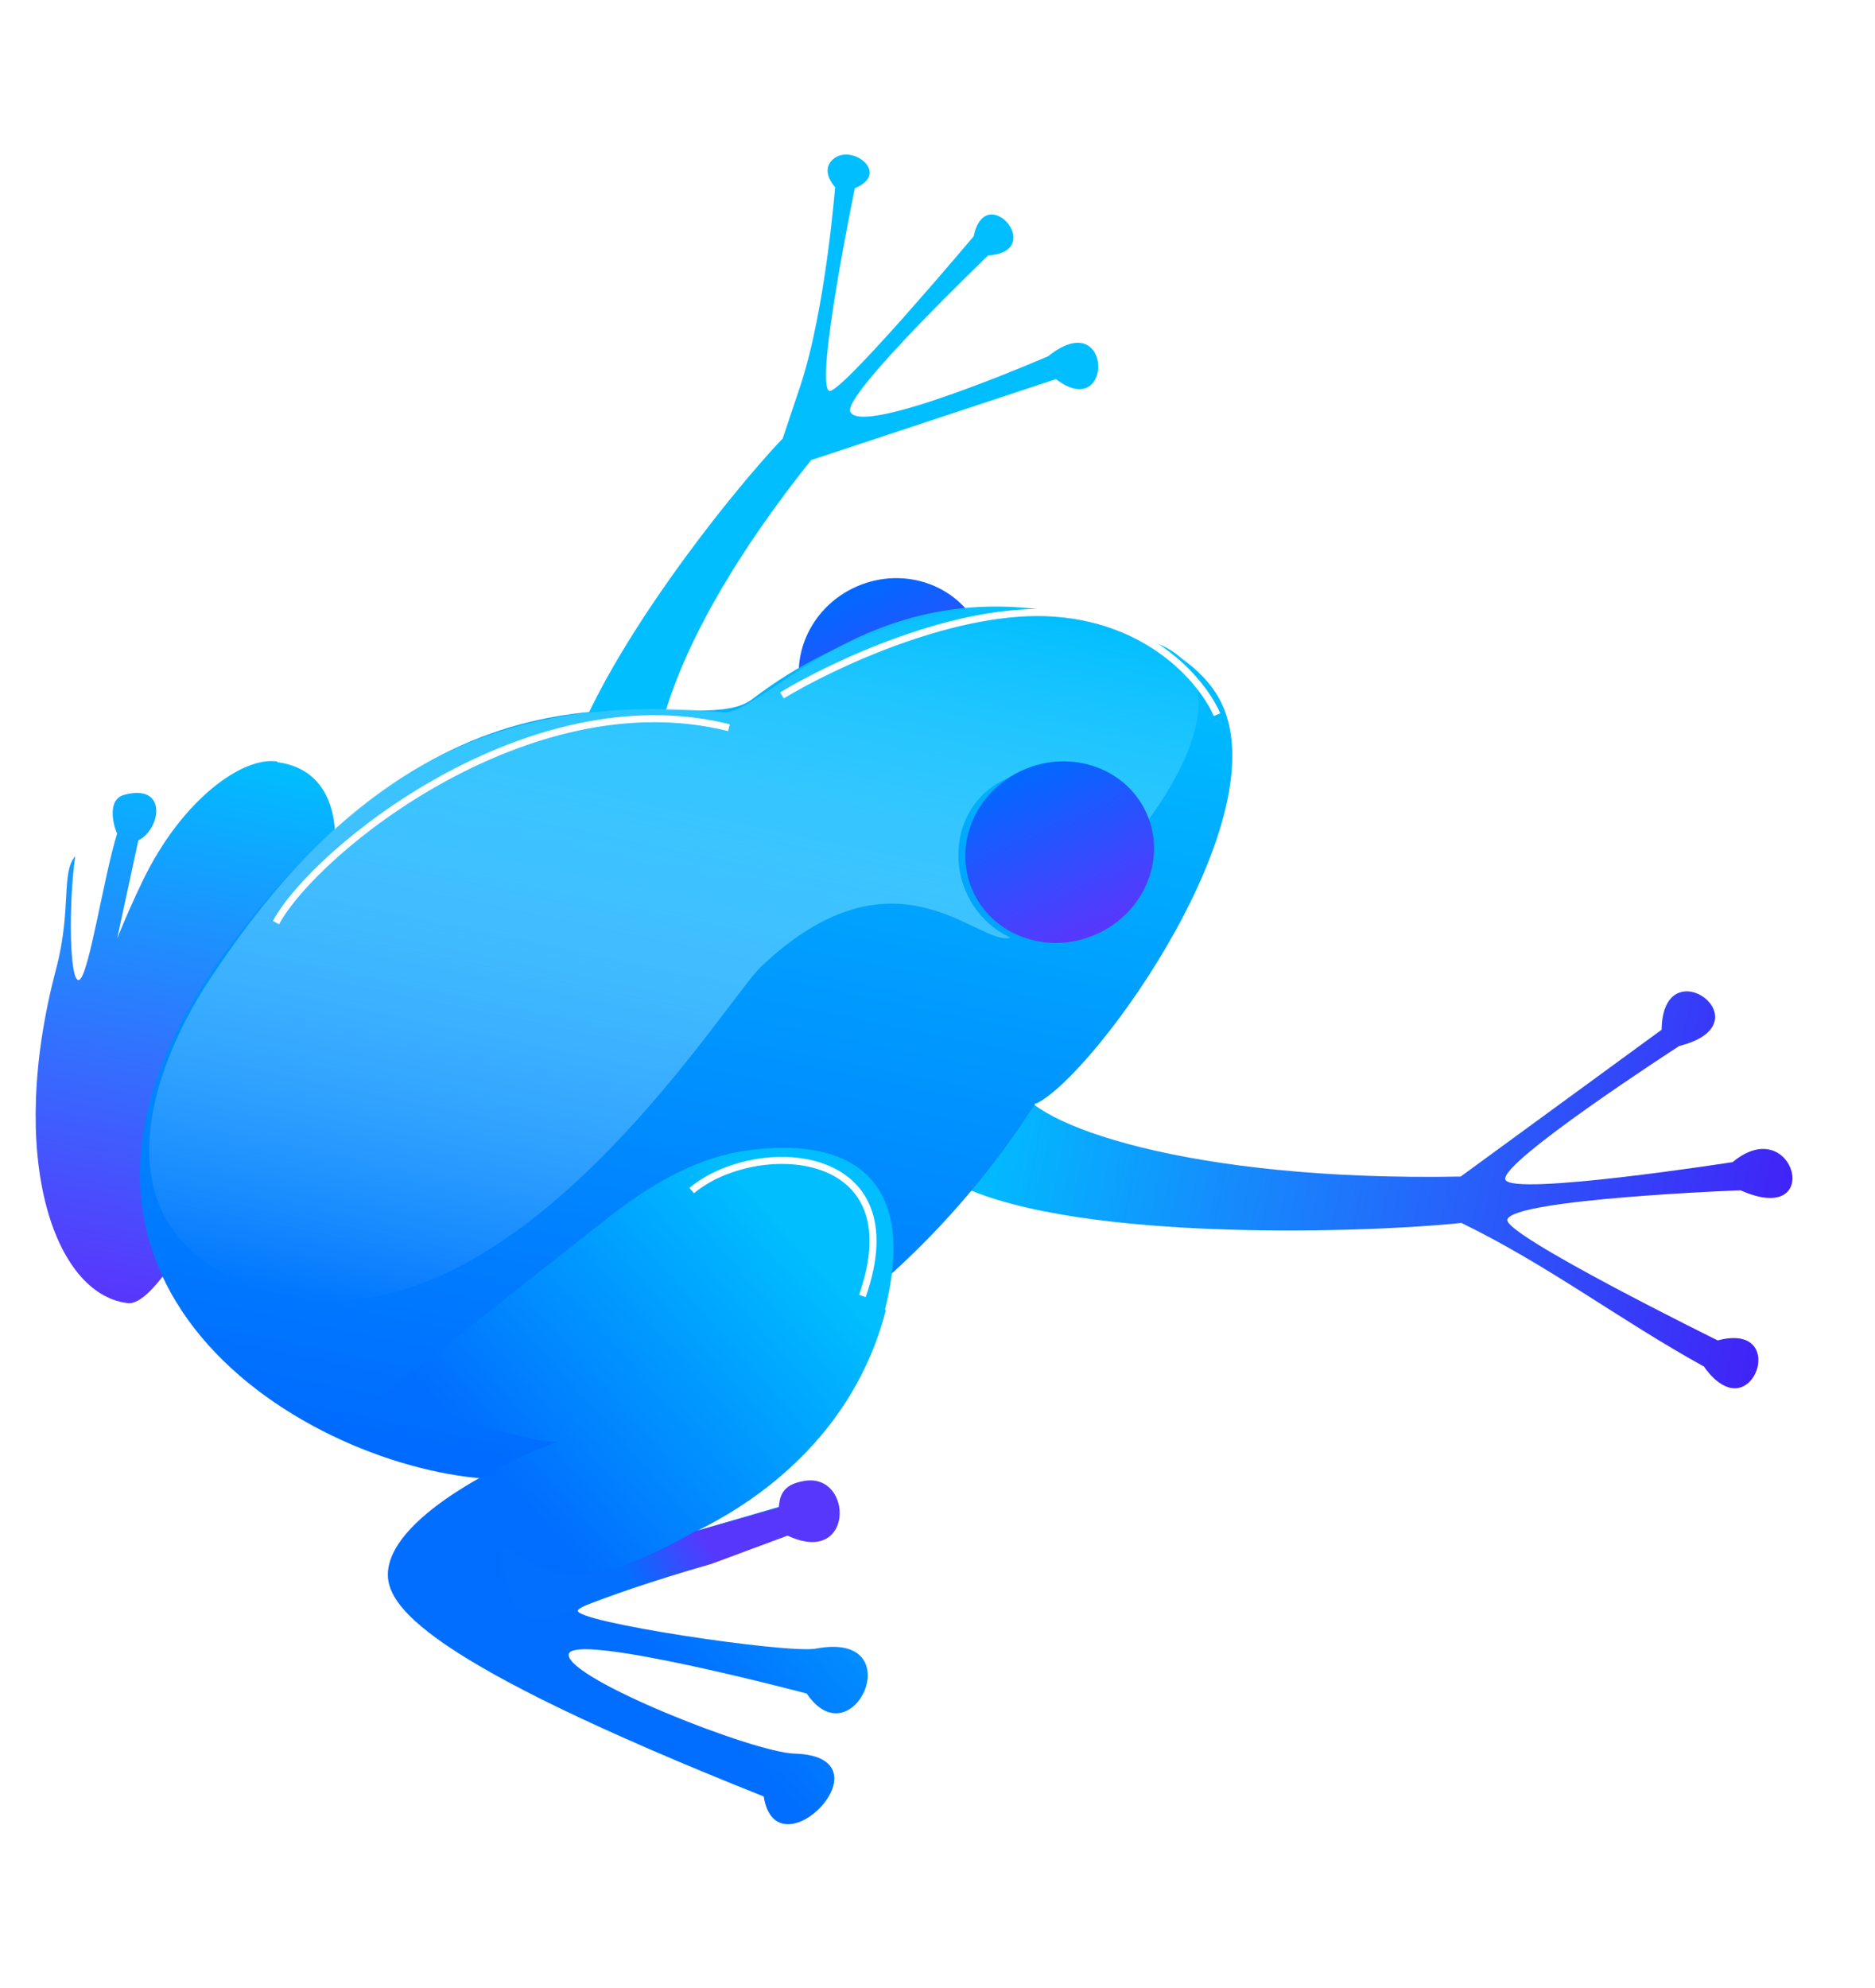 <?xml version="1.0" encoding="UTF-8"?><svg width="534" height="566" fill="none" version="1.1" viewBox="0 0 534 566" xmlns="http://www.w3.org/2000/svg" xmlns:xlink="http://www.w3.org/1999/xlink"><ellipse transform="rotate(-23.5 240 125)" cx="227" cy="187" rx="27.1" ry="25.9" fill="url(#paint0_linear_205_1145)" filter="url(#filter0_d_205_1145)"/><path d="m79 213c18.2 2.5 17.7 22.3 15.2 32-1.38 21.8-43.2 125-58.1 122-20.7-2.72-34.3-41.5-20.1-95.2 4.46-16.9 1.33-27.4 5.43-32-1.99 13.9-1.62 36.5 1.14 35.2 2.76-1.3 6.91-29.2 10.8-41.7-0.809-1.38-3.27-9.59 2.02-11 12.4-3.31 10.5 9.69 4 13l-6.02 27.9c2.31-5.7 4.8-11.3 7.41-16.7 11.1-22.8 28.2-35.1 38.1-33.7z" fill="url(#paint1_linear_205_1145)" filter="url(#filter0_d_205_1145)"/><path d="m231 127c-42.2 52.8-48.3 88.3-42.5 96.8l-28.6-3.53c6.99-32.6 48.1-83.9 63-99.4 0 0 2.9-8.53 5.1-15.2 7.12-21.6 9.84-56.4 9.84-56.4s-4.47-4.62-0.499-8c5.3-4.5 16.4 4.15 6.12 8.3 0 0-11.4 55.1-7.35 57.7 2.68 1.78 41.2-44 41.2-44 3.35-16.2 21 4.34 4.12 5.45 0 0-41.1 39.4-39.3 44.4 2.73 7.61 56.4-15.7 56.4-15.7 18.5-14.8 18.7 19.1 2.19 6.52z" fill="#00beff" filter="url(#filter0_d_205_1145)"/><path d="m416 331c-77.5 1.44-123-14.9-126-26l-16.8 28.5c34.6 16.5 118 13.4 143 10.7 24.7 12 45 27.6 69.1 40.9 0 0 4.28 6.75 9.4 6.15 7.68-0.912 10.3-17.8-5.51-13.6 0 0-61.1-30.1-59.9-34.4 1.6-5.88 66.4-8.34 66.4-8.34 24.2 10.8 15.3-22.6-2.24-8.02 0 0-62.6 9.74-64.7 5.03-2.14-4.71 49.5-38.1 49.5-38.1 25.5-6.42-4.72-28.7-5.02-4.62z" fill="url(#paint2_linear_205_1145)" filter="url(#filter0_d_205_1145)"/><path d="m295 310c-48.7 75.9-121 99.5-157 107-52.9-3.91-144-59-70.8-154 69.8-91.2 130-55.1 147-67.9 53.4-40.8 117-25.3 132-1.88 21.2 32.2-34.3 109-51.1 117z" fill="url(#paint3_linear_205_1145)" filter="url(#filter0_d_205_1145)"/><path d="m252 369c10.2-40.2-12.9-49.2-39.4-45.4-15.3 2.14-28.7 10.6-40.8 20.2l-62.8 49.5c4.78 0.678 40.9 13.9 49.6 13.3-12 4.24-46.7 20.3-48.1 36.8-0.824 9.51 9.57 25.3 107 64.1 3.69 23 37.2-11.4 8.75-12.2-11.6-0.312-64.2-21.1-64.3-28.1-0.101-6.99 67.8 11 67.8 11 13.2 19.4 30.1-18 2.64-12.8-8.04 1.54-69.5-7.67-67.8-10.9s60.1-21.5 60.1-21.5c3.98 1.83 11.9 3.95 13.4-3.48 2.83-13.7-17.4-15-15.4-4.73l-24 7.02c7.92-3.94 16-8.97 23.4-15.3 13.4-11.4 24.9-26.9 30.2-47.5z" fill="url(#paint4_linear_205_1145)" filter="url(#filter0_d_205_1145)"/><path d="m198 432c-43 24.9-48.4 4.45-55 4.46-0.081 4.42 0.77 20.5 10.7 20.5 6.29 0.038 11.9-5.04 49-15.7l21.6-8.02c19 8.91 18.8-17.8 4.89-15.6-6.88 1.08-7.12 4.91-7.4 7.63z" fill="url(#paint5_linear_205_1145)" filter="url(#filter0_d_205_1145)"/><path d="m77.3 364c-53.9-15.6-33.4-66.2-16.4-90.9 41.5-62.1 85.1-79.7 145-74.3 13.1 1.17 50.1-52.7 125-19 17.8 8.01 10.6 30.3-4.38 50.4-4.46-6.72-17.9-18.9-36-13.9-22.6 6.22-23.3 36.8-2.74 46.7-9.38 2.5-32.6-28.1-70.9 8.12-11 10.4-72.2 112-140 93z" fill="url(#paint6_linear_205_1145)" filter="url(#filter0_d_205_1145)"/><ellipse transform="rotate(-23.5 287 176)" cx="274" cy="239" rx="27.1" ry="25.6" fill="url(#paint7_linear_205_1145)" filter="url(#filter0_d_205_1145)"/><path d="m197 339c17.9-15.1 63.8-13.3 48.6 30m-22.9-171c14.4-8.72 50.1-25.6 78-23.4s42.2 20.2 45.9 28.9m-268 59.2c11.2-20.7 72.1-69.8 129-55.5" filter="url(#filter1_f_205_1145)" stroke="#fff" stroke-width="2"/><rect transform="matrix(.904 .417 -.518 .86 292 212)" width="40.1" height="40.1" fill="url(#pattern0_205_1145)" filter="url(#filter0_d_205_1145)"/><defs><filter id="filter0_d_205_1145" x="-45.8" y="13.7" width="560" height="536" color-interpolation-filters="sRGB" filterUnits="userSpaceOnUse"><feFlood flood-opacity="0" result="BackgroundImageFix"/><feColorMatrix in="SourceAlpha" result="hardAlpha" values="0 0 0 0 0 0 0 0 0 0 0 0 0 0 0 0 0 0 127 0"/><feOffset dy="4"/><feGaussianBlur stdDeviation="15"/><feComposite in2="hardAlpha" operator="out"/><feColorMatrix values="0 0 0 0 0.345 0 0 0 0 0.216 0 0 0 0 0.992 0 0 0 0.5 0"/><feBlend in2="BackgroundImageFix" result="effect1_dropShadow_205_1145"/><feBlend in="SourceGraphic" in2="effect1_dropShadow_205_1145" result="shape"/></filter><filter id="filter1_f_205_1145" x="41.9" y="163" width="289" height="216" color-interpolation-filters="sRGB" filterUnits="userSpaceOnUse"><feFlood flood-opacity="0" result="BackgroundImageFix"/><feBlend in="SourceGraphic" in2="BackgroundImageFix" result="shape"/><feGaussianBlur result="effect1_foregroundBlur_205_1145" stdDeviation="5"/></filter><pattern id="pattern0_205_1145" width="1" height="1" patternContentUnits="objectBoundingBox"><use transform="translate(-.116 -.137) scale(.001)" xlink:href="#image0_205_1145"/></pattern><linearGradient id="paint0_linear_205_1145" x1="227" x2="227" y1="161" y2="213" gradientUnits="userSpaceOnUse"><stop stop-color="#0069FF" offset="0"/><stop stop-color="#5837FD" offset="1"/></linearGradient><linearGradient id="paint1_linear_205_1145" x1="38.6" x2="6.82" y1="210" y2="364" gradientTransform="translate(26)" gradientUnits="userSpaceOnUse"><stop stop-color="#00BEFF" offset="0"/><stop stop-color="#5837FD" offset="1"/></linearGradient><linearGradient id="paint2_linear_205_1145" x1="484" x2="256" y1="339" y2="292" gradientTransform="translate(26)" gradientUnits="userSpaceOnUse"><stop stop-color="#4123F7" offset="0"/><stop stop-color="#00BEFF" offset="1"/></linearGradient><linearGradient id="paint3_linear_205_1145" x1="192" x2="137" y1="157" y2="426" gradientTransform="translate(26)" gradientUnits="userSpaceOnUse"><stop stop-color="#00BEFF" offset="0"/><stop stop-color="#0069FF" offset="1"/></linearGradient><linearGradient id="paint4_linear_205_1145" x1="181" x2="101" y1="327" y2="398" gradientTransform="translate(26)" gradientUnits="userSpaceOnUse"><stop stop-color="#00BEFF" offset="0"/><stop stop-color="#016EFF" offset="1"/></linearGradient><linearGradient id="paint5_linear_205_1145" x1="173" x2="152" y1="431" y2="444" gradientTransform="translate(26)" gradientUnits="userSpaceOnUse"><stop stop-color="#5837FD" offset="0"/><stop stop-color="#026FFF" offset="1"/></linearGradient><linearGradient id="paint6_linear_205_1145" x1="186" x2="138" y1="151" y2="382" gradientTransform="translate(26)" gradientUnits="userSpaceOnUse"><stop stop-color="#00BEFF" offset="0"/><stop stop-color="#fff" stop-opacity="0" offset="1"/></linearGradient><linearGradient id="paint7_linear_205_1145" x1="274" x2="274" y1="213" y2="264" gradientUnits="userSpaceOnUse"><stop stop-color="#0069FF" offset="0"/><stop stop-color="#5837FD" offset="1"/></linearGradient></defs></svg>